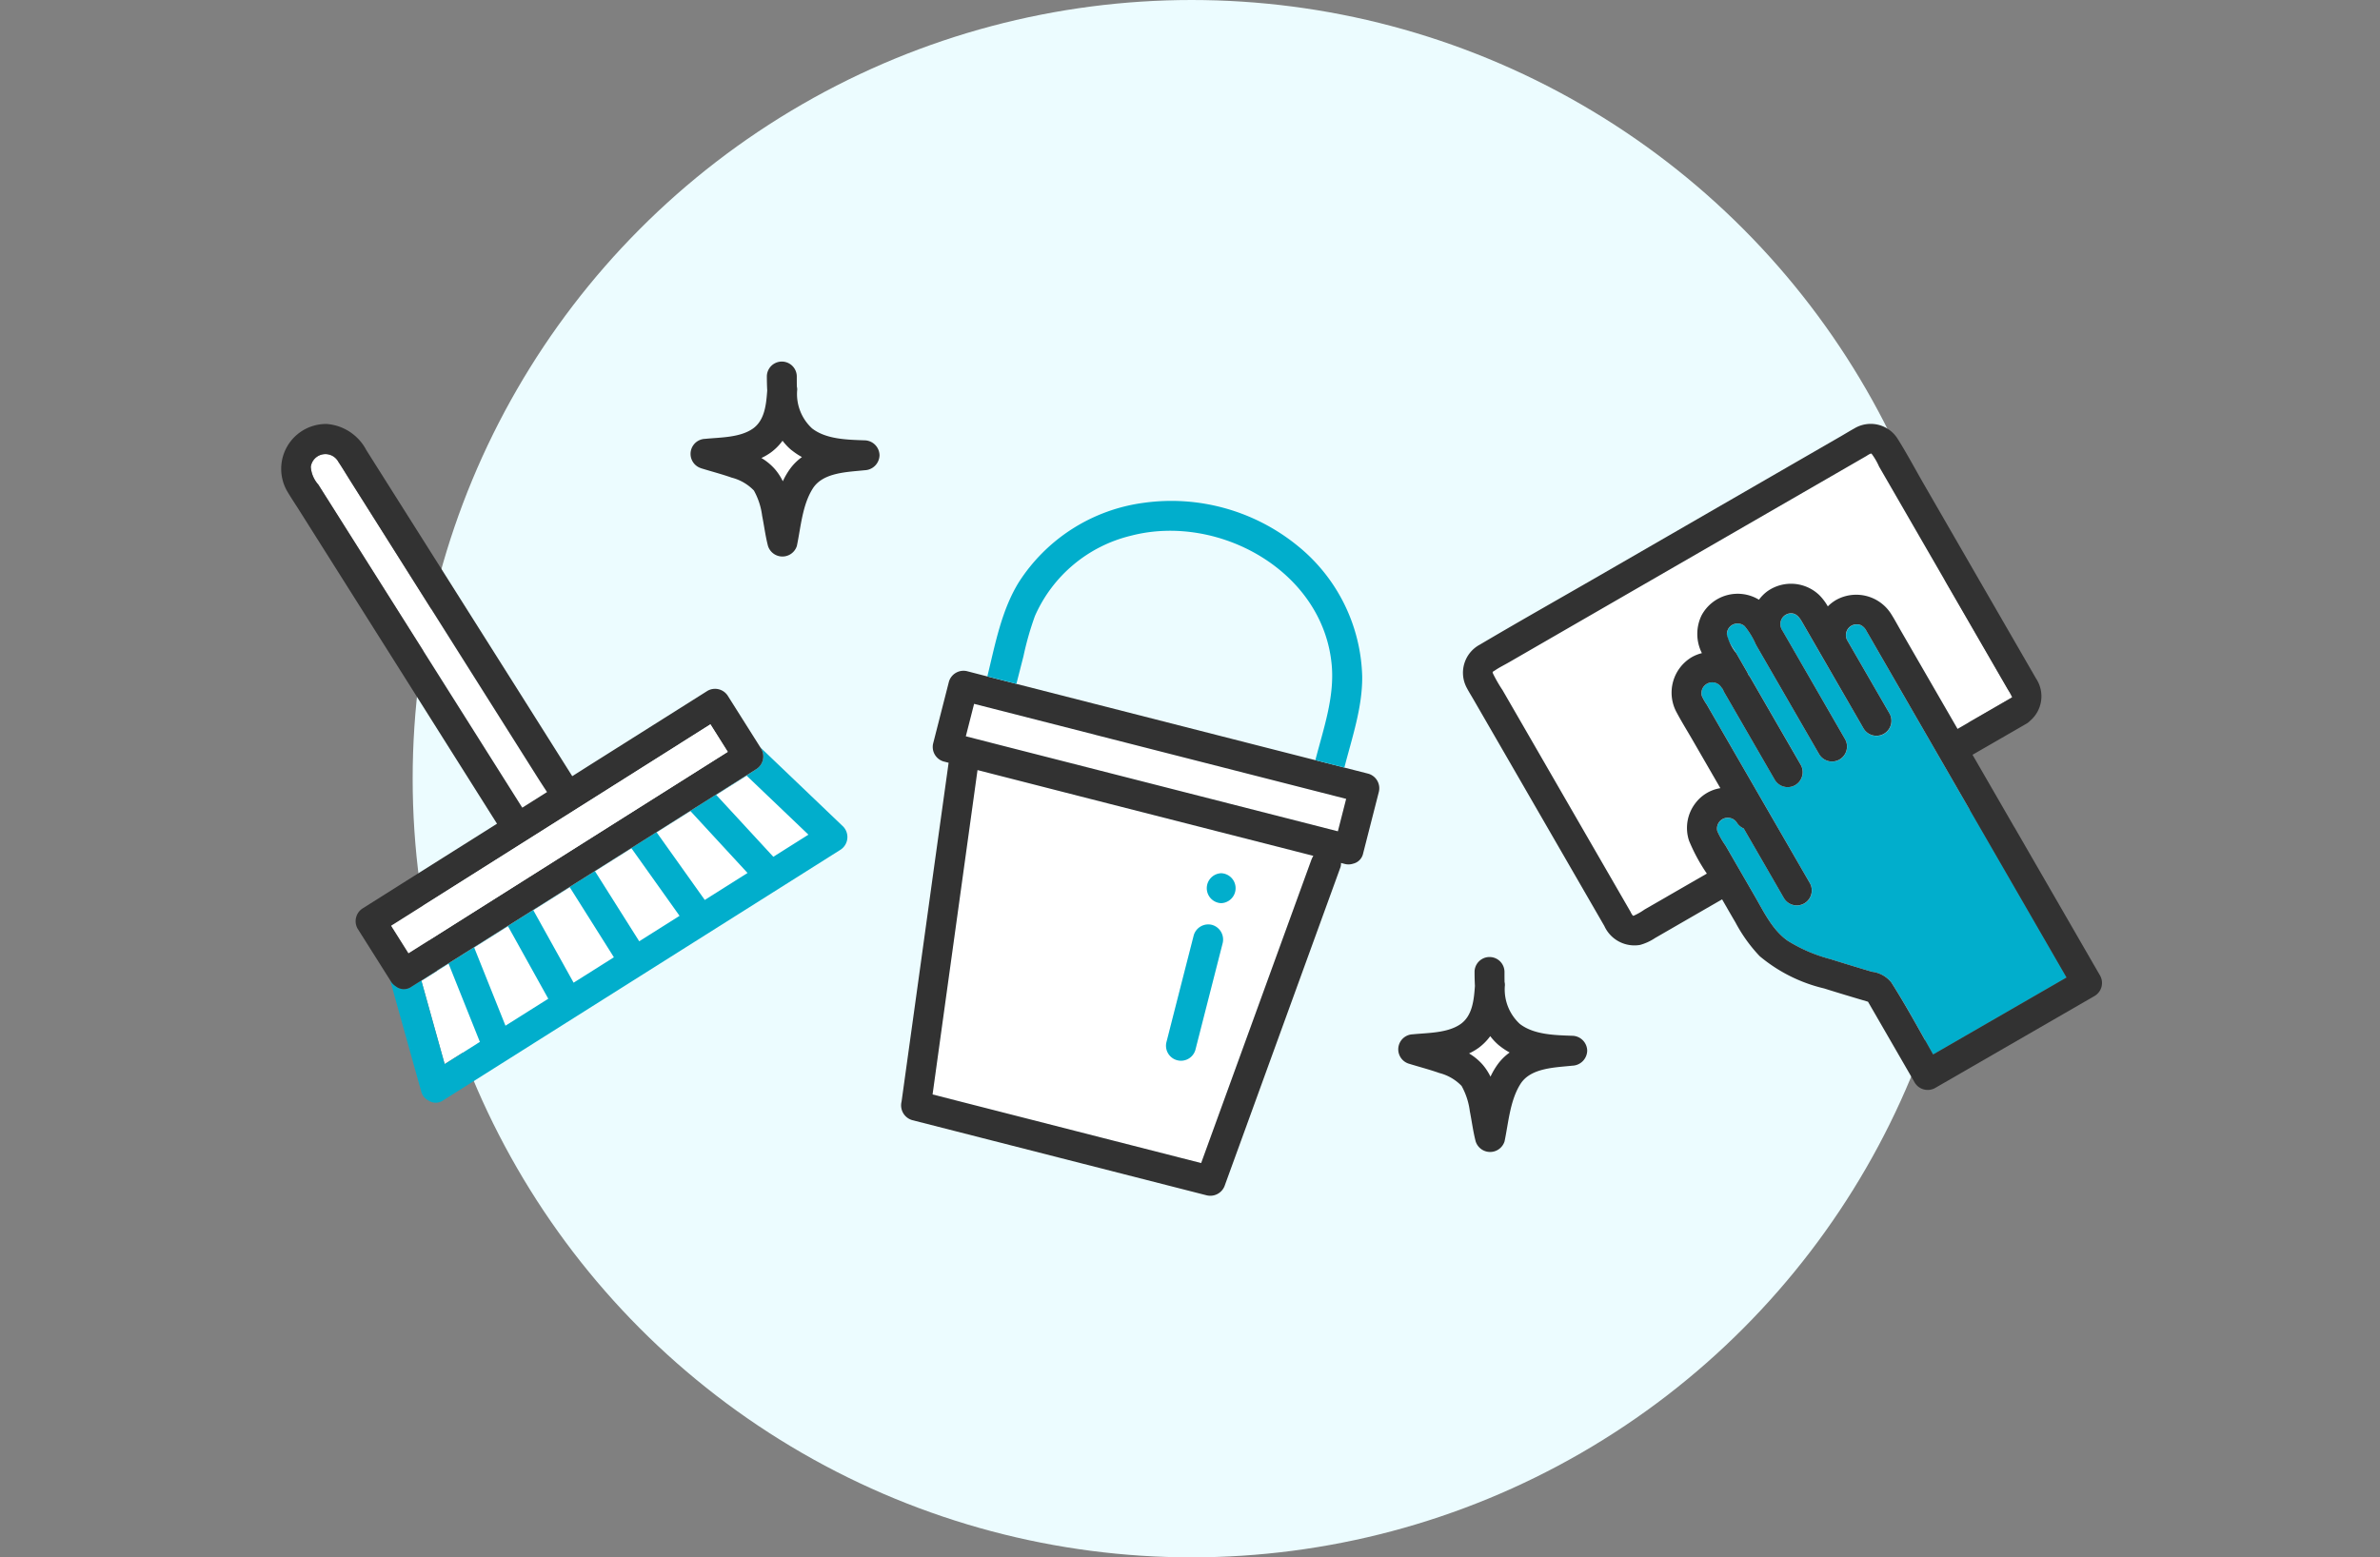 <svg xmlns="http://www.w3.org/2000/svg" xmlns:xlink="http://www.w3.org/1999/xlink" width="220" height="144" viewBox="0 0 220 144"><rect x="0" y="0" width="220" height="144" fill="#808080" stroke="none"/><defs><clipPath id="a"><rect width="168.292" height="77.137" fill="none"/></clipPath></defs><g transform="translate(-850 -877)"><rect width="220" height="144" transform="translate(850 877)" fill="none"/><g transform="translate(0.146 -58)"><circle cx="72" cy="72" r="72" transform="translate(888 935)" fill="#ecfcff"/><g transform="translate(875.854 968.432)" clip-path="url(#a)"><path d="M190.691,45.388a3.61,3.61,0,0,1,2.315-1.4l-2.57-4.45c-.484-.839-1-1.667-1.455-2.522a3.815,3.815,0,0,1,1.363-5.128,3.69,3.69,0,0,1,.956-.384,3.93,3.93,0,0,1-.032-3.492,3.787,3.787,0,0,1,5.3-1.45l.007,0a3.711,3.711,0,0,1,.757-.766,3.781,3.781,0,0,1,4.819.343,4.9,4.9,0,0,1,.787,1.042,3.647,3.647,0,0,1,.765-.594,3.816,3.816,0,0,1,5.128,1.363c.279.446.527.912.79,1.368l5.307,9.191,4.98-2.875c.137-.091.042-.091-.014-.225a4.812,4.812,0,0,0-.3-.521Q215.5,27.8,211.4,20.718l-3.734-6.468a5.906,5.906,0,0,0-.658-1.139c-.1-.1-.086-.058-.163-.032a1.964,1.964,0,0,0-.32.184l-11.221,6.479-16.319,9.421-5.541,3.2c-.422.243-.877.463-1.279.738-.215.147-.26.1-.178.313a13.076,13.076,0,0,0,.879,1.522l1.736,3.006,4.7,8.145q2.118,3.67,4.237,7.339.576,1,1.149,1.991a1.683,1.683,0,0,0,.184.319c.088.091.077.057.167.027a5.87,5.87,0,0,0,.946-.547l2.084-1.2,3.683-2.126a16.526,16.526,0,0,1-1.642-3.028,3.752,3.752,0,0,1,.576-3.472" transform="translate(-59.973 -4.551)" fill="#fff"/><path d="M219.132,69.88c1.375,2.158,2.6,4.428,3.86,6.663l.637-.368,11.7-6.753-1.985-3.437q-5.584-9.675-11.172-19.351-2.182-3.777-4.363-7.559c-.32-.554-.634-1.112-.96-1.663a1.227,1.227,0,0,0-.521-.554,1,1,0,0,0-1.276,1.384l.245.424q1.83,3.167,3.657,6.334a1.383,1.383,0,1,1-2.389,1.4l-.521-.907q-1.691-2.925-3.384-5.851l-1.793-3.106c-.257-.445-.571-.833-1.125-.77a1,1,0,0,0-.746,1.47c.01.02.013.038.022.057s.034.04.047.065l.724,1.254,5.058,8.762a1.383,1.383,0,0,1-2.389,1.4l-.724-1.254-5.058-8.762a.5.5,0,0,1-.027-.065c-.01-.023-.029-.036-.042-.059a7.013,7.013,0,0,0-1.032-1.689.988.988,0,0,0-1.642.748c.01.574.577,1.25.859,1.738L205.8,41.17a1.637,1.637,0,0,1,.124.271,1.248,1.248,0,0,1,.154.212q.292.506.586,1.012l4.083,7.072a1.383,1.383,0,1,1-2.389,1.4q-.292-.506-.586-1.013-2.043-3.536-4.084-7.072a1.4,1.4,0,0,1-.121-.279,1.543,1.543,0,0,1-.158-.2,1,1,0,0,0-1.8.8,4.877,4.877,0,0,0,.46.813q4.762,8.247,9.522,16.494a1.384,1.384,0,0,1-2.388,1.4l-1.823-3.163-1.889-3.268a1.356,1.356,0,0,1-.64-.549,1,1,0,0,0-1.8.8,7.912,7.912,0,0,0,.77,1.35l.952,1.65q.884,1.532,1.769,3.061c.834,1.443,1.614,3.094,3.016,4.074a14.236,14.236,0,0,0,4.006,1.711c1.256.4,2.518.777,3.78,1.152a2.711,2.711,0,0,1,1.794.99" transform="translate(-70.299 -12.471)" fill="#01aecc"/><path d="M218.7,46.143l-3.869-6.7,4.325-2.495.668-.386a1.453,1.453,0,0,0,.326-.26,2.975,2.975,0,0,0,.557-3.907l-1.141-1.976-4.383-7.593-4.825-8.362c-.808-1.4-1.569-2.841-2.43-4.208a2.934,2.934,0,0,0-4.021-.99c-.405.225-.8.464-1.2.7l-5.546,3.2-16.8,9.7c-3.688,2.129-7.4,4.221-11.066,6.389a2.946,2.946,0,0,0-1.209,4.008c.189.361.41.71.614,1.063l3.848,6.66,8.252,14.292a3.053,3.053,0,0,0,3.293,1.747,4.754,4.754,0,0,0,1.389-.636l4.638-2.678,1.563-.9c.41.713.819,1.427,1.237,2.137a14.152,14.152,0,0,0,2.236,3.115,14.433,14.433,0,0,0,5.955,2.984c1.349.425,2.7.829,4.059,1.229l4.316,7.475a1.4,1.4,0,0,0,1.892.5l12.889-7.439,1.851-1.069a1.4,1.4,0,0,0,.5-1.892l-7.908-13.7M201.755,58.352a14.247,14.247,0,0,1-4.006-1.711c-1.4-.977-2.184-2.632-3.017-4.075q-.884-1.532-1.769-3.061l-.952-1.65a7.913,7.913,0,0,1-.77-1.35,1,1,0,0,1,1.8-.8,1.356,1.356,0,0,0,.639.55l1.889,3.268,1.823,3.163a1.384,1.384,0,0,0,2.389-1.4L190.262,34.8a4.854,4.854,0,0,1-.46-.813,1,1,0,0,1,1.8-.8,1.693,1.693,0,0,0,.158.2,1.4,1.4,0,0,0,.121.279l4.083,7.072.586,1.013a1.383,1.383,0,1,0,2.388-1.4l-4.083-7.072-.586-1.013a1.274,1.274,0,0,0-.156-.212,1.628,1.628,0,0,0-.123-.271l-1.008-1.746a4.525,4.525,0,0,1-.859-1.738.989.989,0,0,1,1.645-.747,7.021,7.021,0,0,1,1.03,1.689c.013.022.029.038.042.059a.492.492,0,0,1,.027.065l5.059,8.761.724,1.254a1.383,1.383,0,1,0,2.388-1.4l-5.054-8.767-.724-1.254c-.014-.023-.032-.042-.046-.065a.508.508,0,0,1-.023-.057,1,1,0,0,1,.747-1.47c.553-.065.868.326,1.125.771l1.793,3.105,3.378,5.851.521.907a1.383,1.383,0,1,0,2.388-1.4l-3.657-6.333-.245-.424a1,1,0,0,1,1.276-1.385,1.228,1.228,0,0,1,.521.554c.326.552.641,1.107.961,1.663l4.363,7.56L221.539,56.6l1.984,3.437-11.7,6.753-.637.367c-1.26-2.234-2.485-4.5-3.86-6.663a2.709,2.709,0,0,0-1.794-.989c-1.263-.376-2.524-.756-3.78-1.152m-15.157-5.8-2.084,1.2a5.823,5.823,0,0,1-.947.546c-.089.03-.079.065-.166-.027a1.648,1.648,0,0,1-.184-.319l-1.149-1.991-4.238-7.339-4.7-8.145-1.736-3.006a13.078,13.078,0,0,1-.878-1.522c-.085-.21-.037-.165.178-.313.4-.275.857-.495,1.278-.738l5.541-3.2,16.317-9.421L205.049,11.8a1.96,1.96,0,0,1,.32-.185c.077-.025.065-.065.163.032a5.966,5.966,0,0,1,.658,1.14l3.733,6.467,8.189,14.175a4.811,4.811,0,0,1,.3.521c.056.134.15.134.014.225l-4.979,2.875-5.307-9.191c-.26-.456-.512-.923-.791-1.368a3.816,3.816,0,0,0-5.128-1.363,3.667,3.667,0,0,0-.766.594,4.9,4.9,0,0,0-.787-1.042,3.782,3.782,0,0,0-4.819-.343,3.712,3.712,0,0,0-.757.766l-.007,0a3.786,3.786,0,0,0-5.3,1.45,3.928,3.928,0,0,0,.031,3.492,3.685,3.685,0,0,0-.956.384,3.816,3.816,0,0,0-1.363,5.128c.456.855.972,1.683,1.456,2.522l2.57,4.45a3.61,3.61,0,0,0-2.315,1.4,3.752,3.752,0,0,0-.576,3.472,16.487,16.487,0,0,0,1.642,3.028L186.6,52.548" transform="translate(-58.497 -3.084)" fill="#323232"/><path d="M61.693,69.552l-5.281-5.725L53.29,65.8l4.448,6.252,3.955-2.5" transform="translate(-18.586 -22.261)" fill="#fff"/><path d="M30.274,89.373l3.957-2.494-.1-.175L30.5,80.173,27.38,82.144l.113.283,2.781,6.945" transform="translate(-9.549 -27.962)" fill="#fff"/><path d="M43.227,81.12l-.3-.483-3.782-6-3.365,2.122L39.5,83.471l3.725-2.35" transform="translate(-12.477 -26.033)" fill="#fff"/><path d="M48.62,77.717l3.73-2.354-.12-.169L47.9,69.113l-3.369,2.126.2.315,3.889,6.164" transform="translate(-15.532 -24.105)" fill="#fff"/><path d="M64.549,58.8l-2.815,1.777,5.28,5.725,3.245-2.047L64.549,58.8" transform="translate(-21.531 -20.508)" fill="#fff"/><path d="M25.083,92.185l-2.68-6.7-2.512,1.585,2.149,7.7L25.006,92.9l.29-.184-.214-.535" transform="translate(-6.937 -29.817)" fill="#fff"/><path d="M49.265,56.814,45.318,59.3,28.225,70.091,17.414,76.91a1.2,1.2,0,0,1-1.44-.043,1.39,1.39,0,0,1-.452-.456c-.023-.036-.046-.073-.07-.109q1.436,5.145,2.873,10.284a1.276,1.276,0,0,0,.671.841,1.2,1.2,0,0,0,1.36-.014q6.214-3.919,12.424-7.839L52.553,67.1l4.493-2.837a1.4,1.4,0,0,0,.28-2.172L49.66,54.762c.035.053.065.107.1.16a1.4,1.4,0,0,1-.5,1.889m-6.049,3.851,5.28,5.726-3.955,2.495-4.448-6.252,3.123-1.97M37.759,64.1q2.165,3.041,4.328,6.082l.12.169-3.73,2.353-3.889-6.164-.2-.314L37.761,64.1m-5.707,3.6,3.781,6c.1.161.2.322.3.483q-1.861,1.178-3.723,2.35L28.687,69.83l3.365-2.123m-5.707,3.6,3.629,6.532c.033.058.065.117.1.175L26.114,80.51l-2.78-6.948-.114-.281,3.126-1.971M20.494,84.058q-1.075-3.85-2.149-7.7l2.511-1.585,2.679,6.7c.071.178.143.358.215.536-.1.061-.2.122-.291.183l-2.965,1.871M50.873,64.891q-2.641-2.865-5.281-5.725l2.816-1.775,5.711,5.454-3.246,2.047" transform="translate(-5.39 -19.1)" fill="#01aecc"/><path d="M6.483,18.494,18.6,37.689l5.145,8.157L26.029,44.4c-.313-.479-.625-.957-.929-1.438l-5.743-9.1L7.874,15.663c-.378-.6-.742-1.209-1.135-1.8a1.361,1.361,0,0,0-2.545.456,2.748,2.748,0,0,0,.692,1.648l1.6,2.531" transform="translate(-1.463 -4.592)" fill="#fff"/><path d="M1.487,16.569l11.8,18.7,5.991,9.5.664,1.052L11.5,51.141,7.554,53.632a1.4,1.4,0,0,0-.5,1.889l3.009,4.768.069.109a1.4,1.4,0,0,0,.451.456,1.2,1.2,0,0,0,1.441.043L22.835,54.08,39.928,43.294,43.876,40.8a1.4,1.4,0,0,0,.5-1.892l-.1-.16-2.977-4.717a1.4,1.4,0,0,0-1.892-.5l-10.81,6.819-1.7,1.076-4.9-7.771L9.408,13.725,7.863,11.278A4.525,4.525,0,0,0,4.216,8.86,4.149,4.149,0,0,0,.58,15.136c.289.486.6.959.907,1.437m1.244-3.76a1.362,1.362,0,0,1,2.545-.456c.391.586.757,1.2,1.135,1.8l11.483,18.2q2.872,4.55,5.743,9.1c.3.481.616.959.929,1.438l-2.289,1.444-5.145-8.157L5.019,16.99l-1.6-2.531a2.744,2.744,0,0,1-.692-1.648m34.12,25.6,2.819-1.778q.8,1.269,1.6,2.54l-9.6,6.056L14.578,56.018,11.76,57.8l-1.6-2.54,9.6-6.056L36.85,38.416" transform="translate(0 -3.089)" fill="#323232"/><path d="M15.6,70.136l1.6,2.54L20.02,70.9,37.112,60.113l9.6-6.056q-.8-1.269-1.6-2.54l-2.819,1.778L25.2,64.079l-9.6,6.057" transform="translate(-5.441 -17.968)" fill="#fff"/><path d="M97.164,51.6l3.231.825,19.976,5.1,11.187,2.857.766-3-3.231-.825-19.978-5.1L97.93,48.6l-.766,3" transform="translate(-33.888 -16.95)" fill="#fff"/><path d="M106.019,60.418,96.6,58.012q-.215,1.548-.429,3.1L93.757,78.5Q93.1,83.251,92.442,88l2.2.563,14.663,3.745,7.964,2.034.854-2.349,5.756-15.839,3.593-9.887a1.774,1.774,0,0,1,.164-.326L126,65.521l-19.977-5.1m13.234,13.606-.311,1.216-2.21,8.652a1.385,1.385,0,0,1-2.67-.735l.311-1.216,2.21-8.652a1.385,1.385,0,1,1,2.67.735m-.126-3.712a1.384,1.384,0,0,1,0-2.766,1.384,1.384,0,0,1,0,2.766" transform="translate(-32.241 -20.233)" fill="#fff"/><path d="M88.992,85.449l9.2,2.35,14.663,3.745,3.364.86a1.418,1.418,0,0,0,1.7-.966q1.8-4.943,3.593-9.886,2.878-7.92,5.757-15.839l1.319-3.631a1.093,1.093,0,0,0,.055-.408l.343.088a1.351,1.351,0,0,0,.769-.02c.029-.007.056-.016.084-.024h.005a1.226,1.226,0,0,0,.843-.921l1.45-5.677a1.4,1.4,0,0,0-.969-1.7l-2.214-.566-2.68-.684-7.656-1.954-19.977-5.1h0l-2.685-.687L94.1,43.948a1.405,1.405,0,0,0-1.7.966l-1.45,5.678a1.4,1.4,0,0,0,.966,1.7l.456.116L90.989,62.34q-1.2,8.7-2.41,17.392-.279,2.008-.557,4.015a1.42,1.42,0,0,0,.967,1.7m36.929-24.1-3.593,9.886-5.756,15.84-.853,2.348-7.964-2.034L93.089,83.641l-2.2-.563,1.315-9.5,2.41-17.393.429-3.1,9.423,2.41,19.977,5.1,1.645.42a1.606,1.606,0,0,0-.164.326M105.912,49.821l19.976,5.1,3.232.825-.766,3-11.186-2.857-19.977-5.1-3.229-.828q.382-1.5.765-3l11.187,2.857" transform="translate(-30.685 -15.312)" fill="#323232"/><path d="M103.568,34.111a28.2,28.2,0,0,1,1.053-3.685,13.032,13.032,0,0,1,8.86-7.42c8.075-2.112,17.79,3.246,18.574,11.957.27,3-.774,5.918-1.51,8.792l2.68.685c.7-2.731,1.67-5.55,1.648-8.393A16.062,16.062,0,0,0,128.9,23.934a18.484,18.484,0,0,0-14.171-3.98A16.252,16.252,0,0,0,103.133,27.3c-1.608,2.6-2.188,5.753-2.91,8.711l2.686.686q.329-1.291.66-2.583" transform="translate(-34.955 -6.9)" fill="#01aecc"/><path d="M129.839,79.965a1.4,1.4,0,0,0-1.7.966q-1.107,4.327-2.21,8.652c-.1.406-.207.811-.31,1.216a1.385,1.385,0,0,0,2.67.735l2.21-8.652.311-1.216a1.409,1.409,0,0,0-.966-1.7" transform="translate(-43.795 -27.874)" fill="#01aecc"/><path d="M132.7,72.651a1.384,1.384,0,0,0,0,2.766,1.384,1.384,0,0,0,0-2.766" transform="translate(-45.817 -25.339)" fill="#01aecc"/><path d="M169.488,96.848a5.356,5.356,0,0,1-.891.521,4.934,4.934,0,0,1,1.982,2.154,6.826,6.826,0,0,1,.729-1.227,4.95,4.95,0,0,1,1.042-1.009,6.312,6.312,0,0,1-.957-.64,5.34,5.34,0,0,1-.838-.879,5.051,5.051,0,0,1-1.067,1.078" transform="translate(-58.802 -33.402)" fill="#fff"/><path d="M159.529,94.407c.942.292,1.9.538,2.828.866a4.327,4.327,0,0,1,2.047,1.19,6.469,6.469,0,0,1,.763,2.344c.186.927.3,1.868.539,2.785a1.4,1.4,0,0,0,2.67,0c.366-1.737.5-3.773,1.469-5.306.944-1.5,3.191-1.521,4.789-1.693a1.423,1.423,0,0,0,1.383-1.383,1.405,1.405,0,0,0-1.383-1.383c-1.573-.057-3.542-.083-4.85-1.1a4.343,4.343,0,0,1-1.388-3.4c0-.049.008-.1.012-.148a1.1,1.1,0,0,0-.031-.326c-.007-.334-.006-.663-.007-.977a1.384,1.384,0,0,0-2.766,0c0,.443.009.893.034,1.343-.093,1.258-.216,2.76-1.347,3.539-1.2.826-3,.793-4.394.933a1.39,1.39,0,0,0-.368,2.717m8.362-1.674a6.312,6.312,0,0,0,.957.64,4.967,4.967,0,0,0-1.042,1.009,6.847,6.847,0,0,0-.729,1.227,5.275,5.275,0,0,0-.716-1.1,5.2,5.2,0,0,0-1.266-1.051,5.359,5.359,0,0,0,.891-.521,5.035,5.035,0,0,0,1.067-1.078,5.316,5.316,0,0,0,.838.879" transform="translate(-55.3 -29.486)" fill="#323232"/><path d="M69.036,12.312a5.357,5.357,0,0,1-.891.521,5.2,5.2,0,0,1,1.266,1.052,5.258,5.258,0,0,1,.719,1.105,6.825,6.825,0,0,1,.729-1.227A4.95,4.95,0,0,1,71.9,12.754a6.312,6.312,0,0,1-.957-.64,5.34,5.34,0,0,1-.838-.879,5.05,5.05,0,0,1-1.067,1.078" transform="translate(-23.767 -3.919)" fill="#fff"/><path d="M59.077,9.868c.942.292,1.9.538,2.828.866a4.327,4.327,0,0,1,2.047,1.19,6.469,6.469,0,0,1,.763,2.339c.186.927.3,1.868.539,2.785a1.4,1.4,0,0,0,2.67,0c.366-1.737.5-3.773,1.469-5.306.944-1.5,3.191-1.521,4.789-1.693a1.423,1.423,0,0,0,1.383-1.383,1.405,1.405,0,0,0-1.383-1.383c-1.573-.057-3.542-.083-4.85-1.1a4.325,4.325,0,0,1-1.39-3.4c0-.049.008-.1.012-.148a1.1,1.1,0,0,0-.031-.326c-.007-.334-.006-.663-.007-.977a1.384,1.384,0,0,0-2.766,0c0,.443.009.893.034,1.343-.093,1.258-.216,2.76-1.347,3.539-1.2.826-3,.793-4.394.933a1.39,1.39,0,0,0-.368,2.717m8.362-1.674a6.313,6.313,0,0,0,.957.64,4.966,4.966,0,0,0-1.039,1.009,6.849,6.849,0,0,0-.729,1.228,5.275,5.275,0,0,0-.716-1.1,5.2,5.2,0,0,0-1.266-1.051,5.361,5.361,0,0,0,.891-.521A5.036,5.036,0,0,0,66.6,7.32a5.316,5.316,0,0,0,.838.879" transform="translate(-20.264 0)" fill="#323232"/></g></g></g></svg>